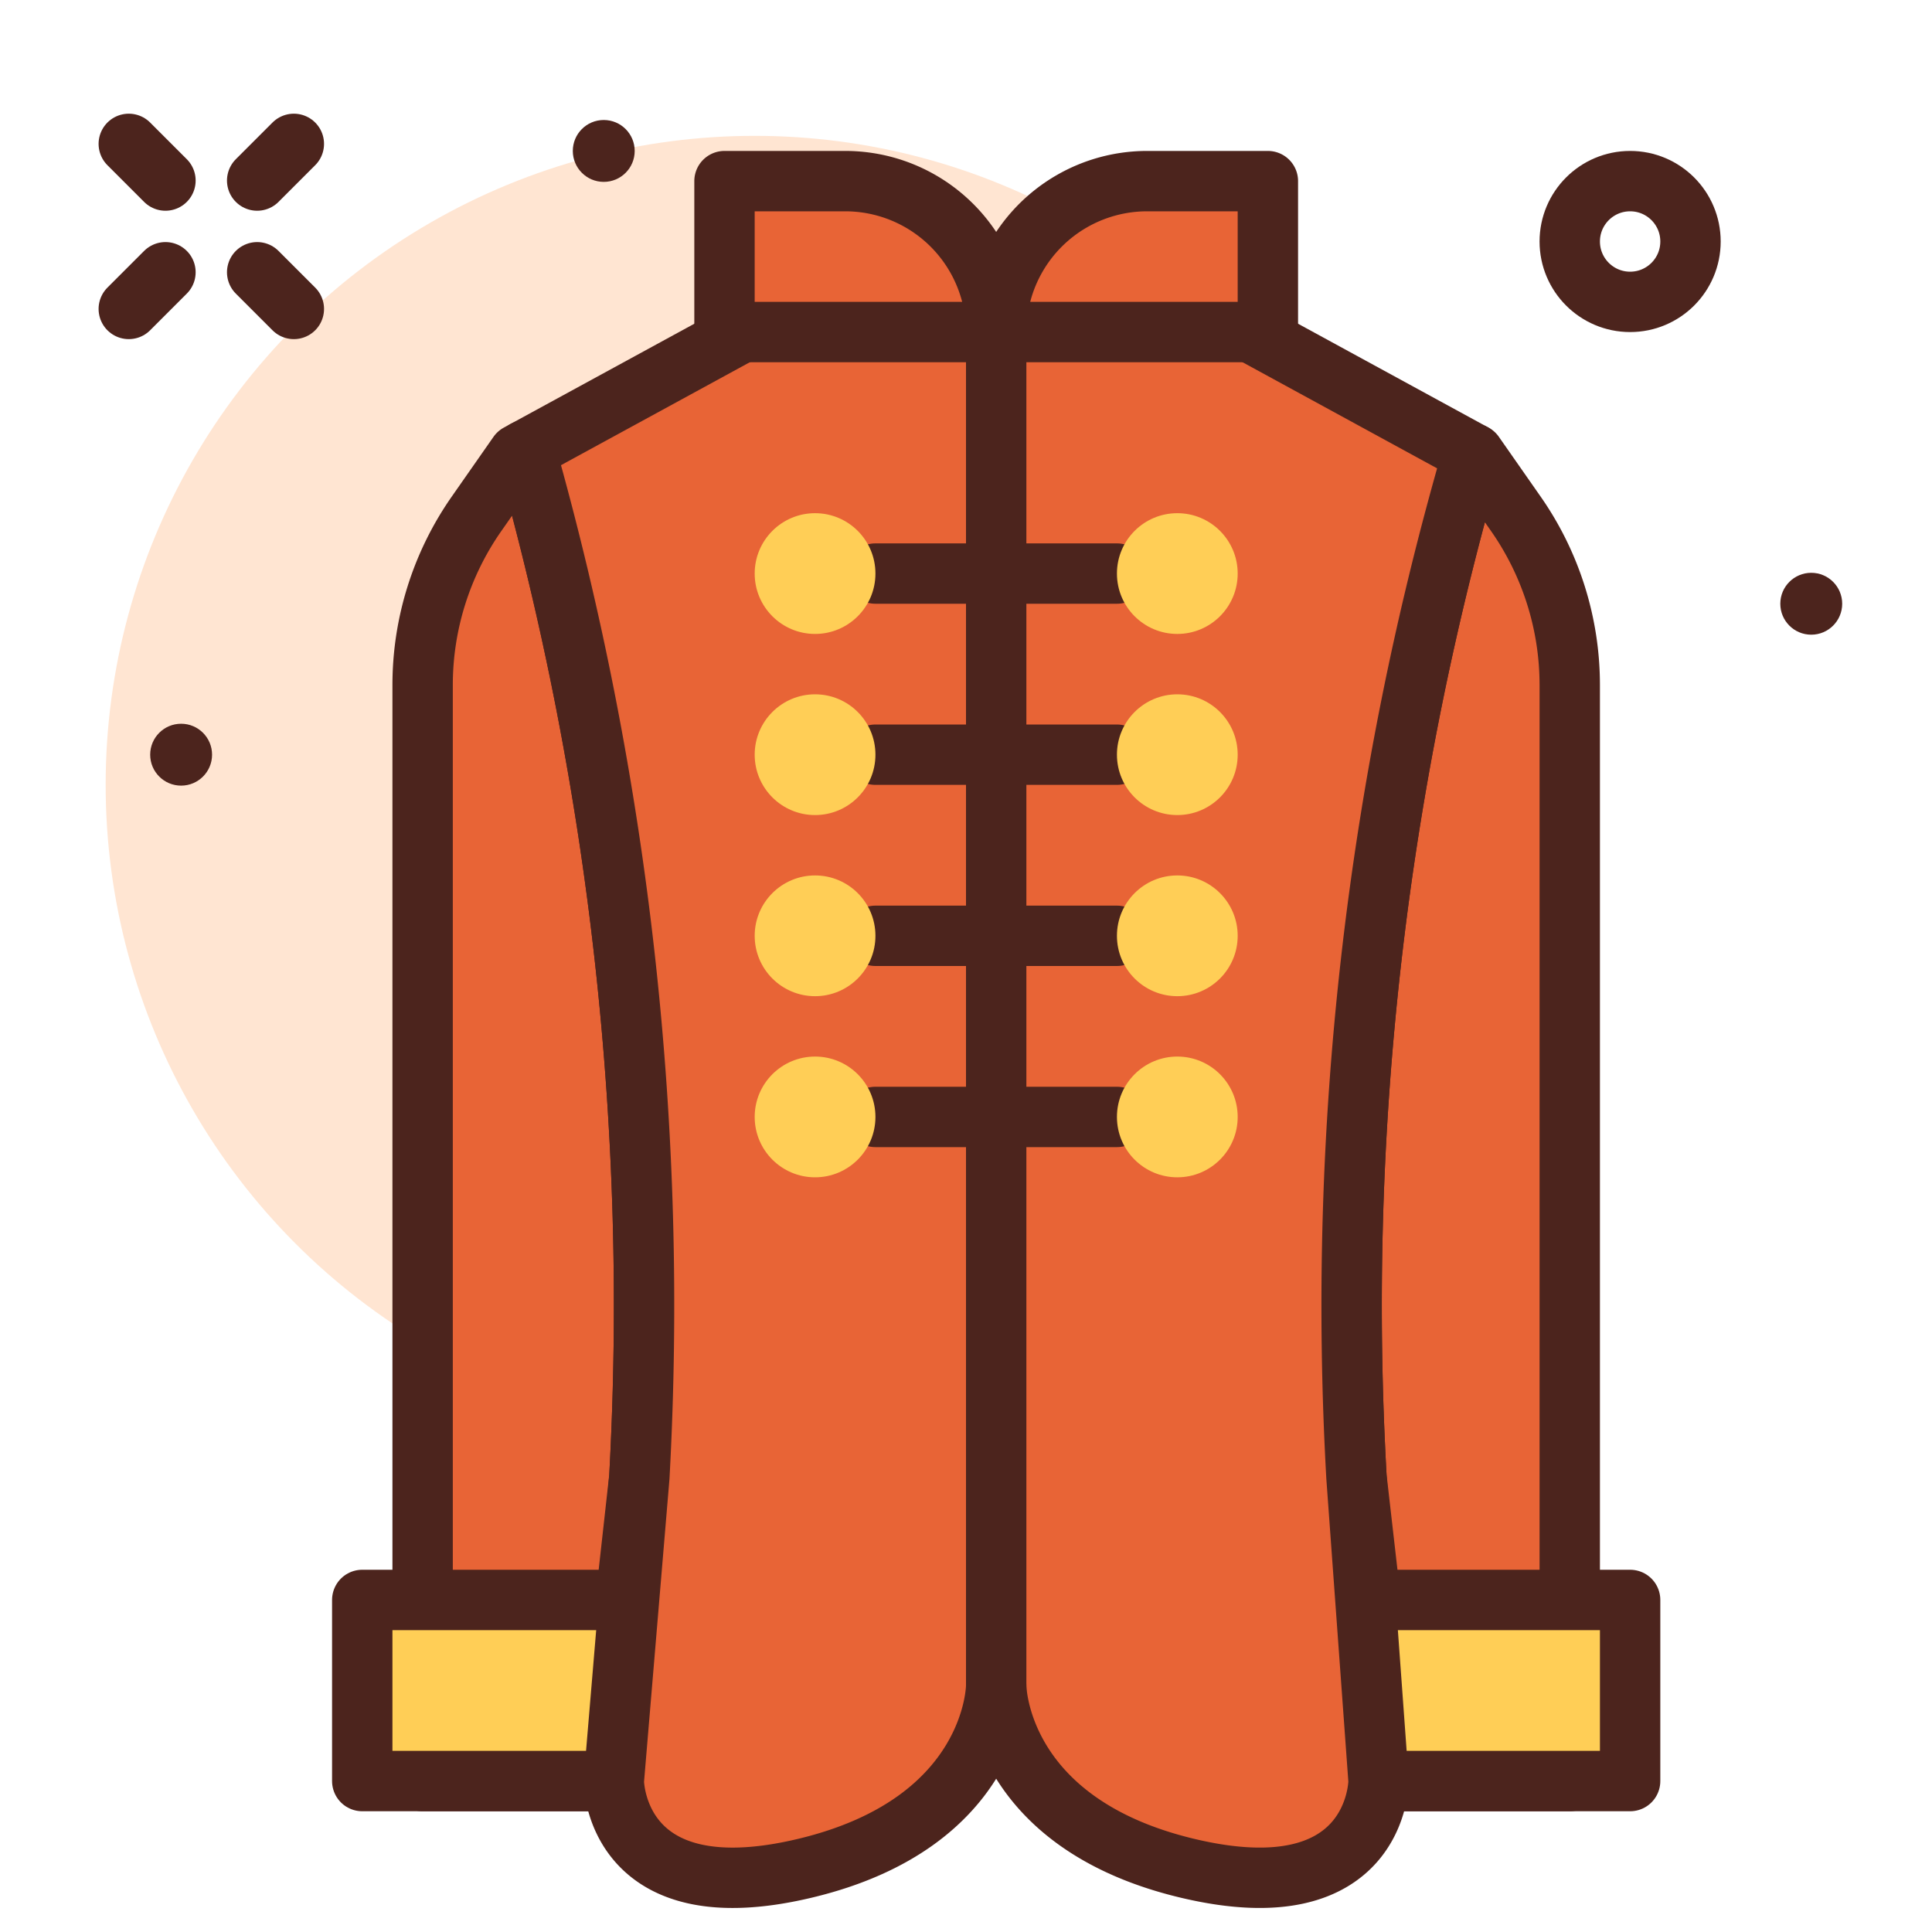 <?xml version="1.0" encoding="utf-8"?>
<svg width="800px" height="800px" viewBox="0 0 64 64" xmlns="http://www.w3.org/2000/svg">
<title>coat</title>
<g id="coat">
<circle cx="25" cy="26" r="21.5" style="fill:#ffe5d2"/>
<path d="M17.407,14.913l-.24.131-1.384,1.981A9.9,9.9,0,0,0,14,22.692V59h6.06l1.119-10.069A104.047,104.047,0,0,0,17.407,14.913Z" style="fill:#e86436;stroke:#4c241d;stroke-linecap:round;stroke-linejoin:round;stroke-width:2px"/>
<path d="M52,22.692a9.9,9.9,0,0,0-1.783-5.667l-1.384-1.981-.045-.024a101.175,101.175,0,0,0-3.853,33.911L46.088,59H52Z" style="fill:#e86436;stroke:#4c241d;stroke-linecap:round;stroke-linejoin:round;stroke-width:2px"/>
<rect x="45" y="53" width="9" height="6" style="fill:#ffce56;stroke:#4c241d;stroke-linecap:round;stroke-linejoin:round;stroke-width:2px"/>
<rect x="12" y="53" width="9" height="6" style="fill:#ffce56;stroke:#4c241d;stroke-linecap:round;stroke-linejoin:round;stroke-width:2px"/>
<path d="M48.788,15.02,37.75,9h-9.5L17.407,14.913a104.047,104.047,0,0,1,3.772,34.018L20.333,59s0,4.4,6.334,2.888S33,55.844,33,55.844s0,4.533,6.333,6.044S45.667,59,45.667,59l-.732-10.069A101.175,101.175,0,0,1,48.788,15.02Z" style="fill:#e86436;stroke:#4c241d;stroke-linecap:round;stroke-linejoin:round;stroke-width:2px"/>
<line x1="33" y1="12" x2="33" y2="56" style="fill:none;stroke:#4c241d;stroke-linecap:round;stroke-linejoin:round;stroke-width:2px"/>
<line x1="8.519" y1="9.019" x2="9.734" y2="10.234" style="fill:none;stroke:#4c241d;stroke-linecap:round;stroke-linejoin:round;stroke-width:2px"/>
<line x1="4.266" y1="4.766" x2="5.481" y2="5.981" style="fill:none;stroke:#4c241d;stroke-linecap:round;stroke-linejoin:round;stroke-width:2px"/>
<line x1="8.519" y1="5.981" x2="9.734" y2="4.766" style="fill:none;stroke:#4c241d;stroke-linecap:round;stroke-linejoin:round;stroke-width:2px"/>
<line x1="4.266" y1="10.234" x2="5.481" y2="9.019" style="fill:none;stroke:#4c241d;stroke-linecap:round;stroke-linejoin:round;stroke-width:2px"/>
<circle cx="60" cy="20" r="1.025" style="fill:#4c241d"/>
<circle cx="6" cy="25" r="1.025" style="fill:#4c241d"/>
<circle cx="20" cy="5" r="1.025" style="fill:#4c241d"/>
<circle cx="54" cy="8" r="2" style="fill:none;stroke:#4c241d;stroke-linecap:round;stroke-linejoin:round;stroke-width:2px"/>
<path d="M24,6h4a5,5,0,0,1,5,5v0a0,0,0,0,1,0,0H24a0,0,0,0,1,0,0V6A0,0,0,0,1,24,6Z" style="fill:#e86436;stroke:#4c241d;stroke-linecap:round;stroke-linejoin:round;stroke-width:2px"/>
<path d="M33,6h9a0,0,0,0,1,0,0V6a5,5,0,0,1-5,5H33a0,0,0,0,1,0,0V6A0,0,0,0,1,33,6Z" transform="translate(75 17) rotate(180)" style="fill:#e86436;stroke:#4c241d;stroke-linecap:round;stroke-linejoin:round;stroke-width:2px"/>
<line x1="37" y1="19" x2="29" y2="19" style="fill:none;stroke:#4c241d;stroke-linecap:round;stroke-linejoin:round;stroke-width:2px"/>
<circle cx="39" cy="19" r="2" style="fill:#ffce56"/>
<circle cx="27" cy="19" r="2" style="fill:#ffce56"/>
<line x1="37" y1="25" x2="29" y2="25" style="fill:none;stroke:#4c241d;stroke-linecap:round;stroke-linejoin:round;stroke-width:2px"/>
<circle cx="39" cy="25" r="2" style="fill:#ffce56"/>
<circle cx="27" cy="25" r="2" style="fill:#ffce56"/>
<line x1="37" y1="31" x2="29" y2="31" style="fill:none;stroke:#4c241d;stroke-linecap:round;stroke-linejoin:round;stroke-width:2px"/>
<circle cx="39" cy="31" r="2" style="fill:#ffce56"/>
<circle cx="27" cy="31" r="2" style="fill:#ffce56"/>
<line x1="37" y1="37" x2="29" y2="37" style="fill:none;stroke:#4c241d;stroke-linecap:round;stroke-linejoin:round;stroke-width:2px"/>
<circle cx="39" cy="37" r="2" style="fill:#ffce56"/>
<circle cx="27" cy="37" r="2" style="fill:#ffce56"/>
</g>
</svg>